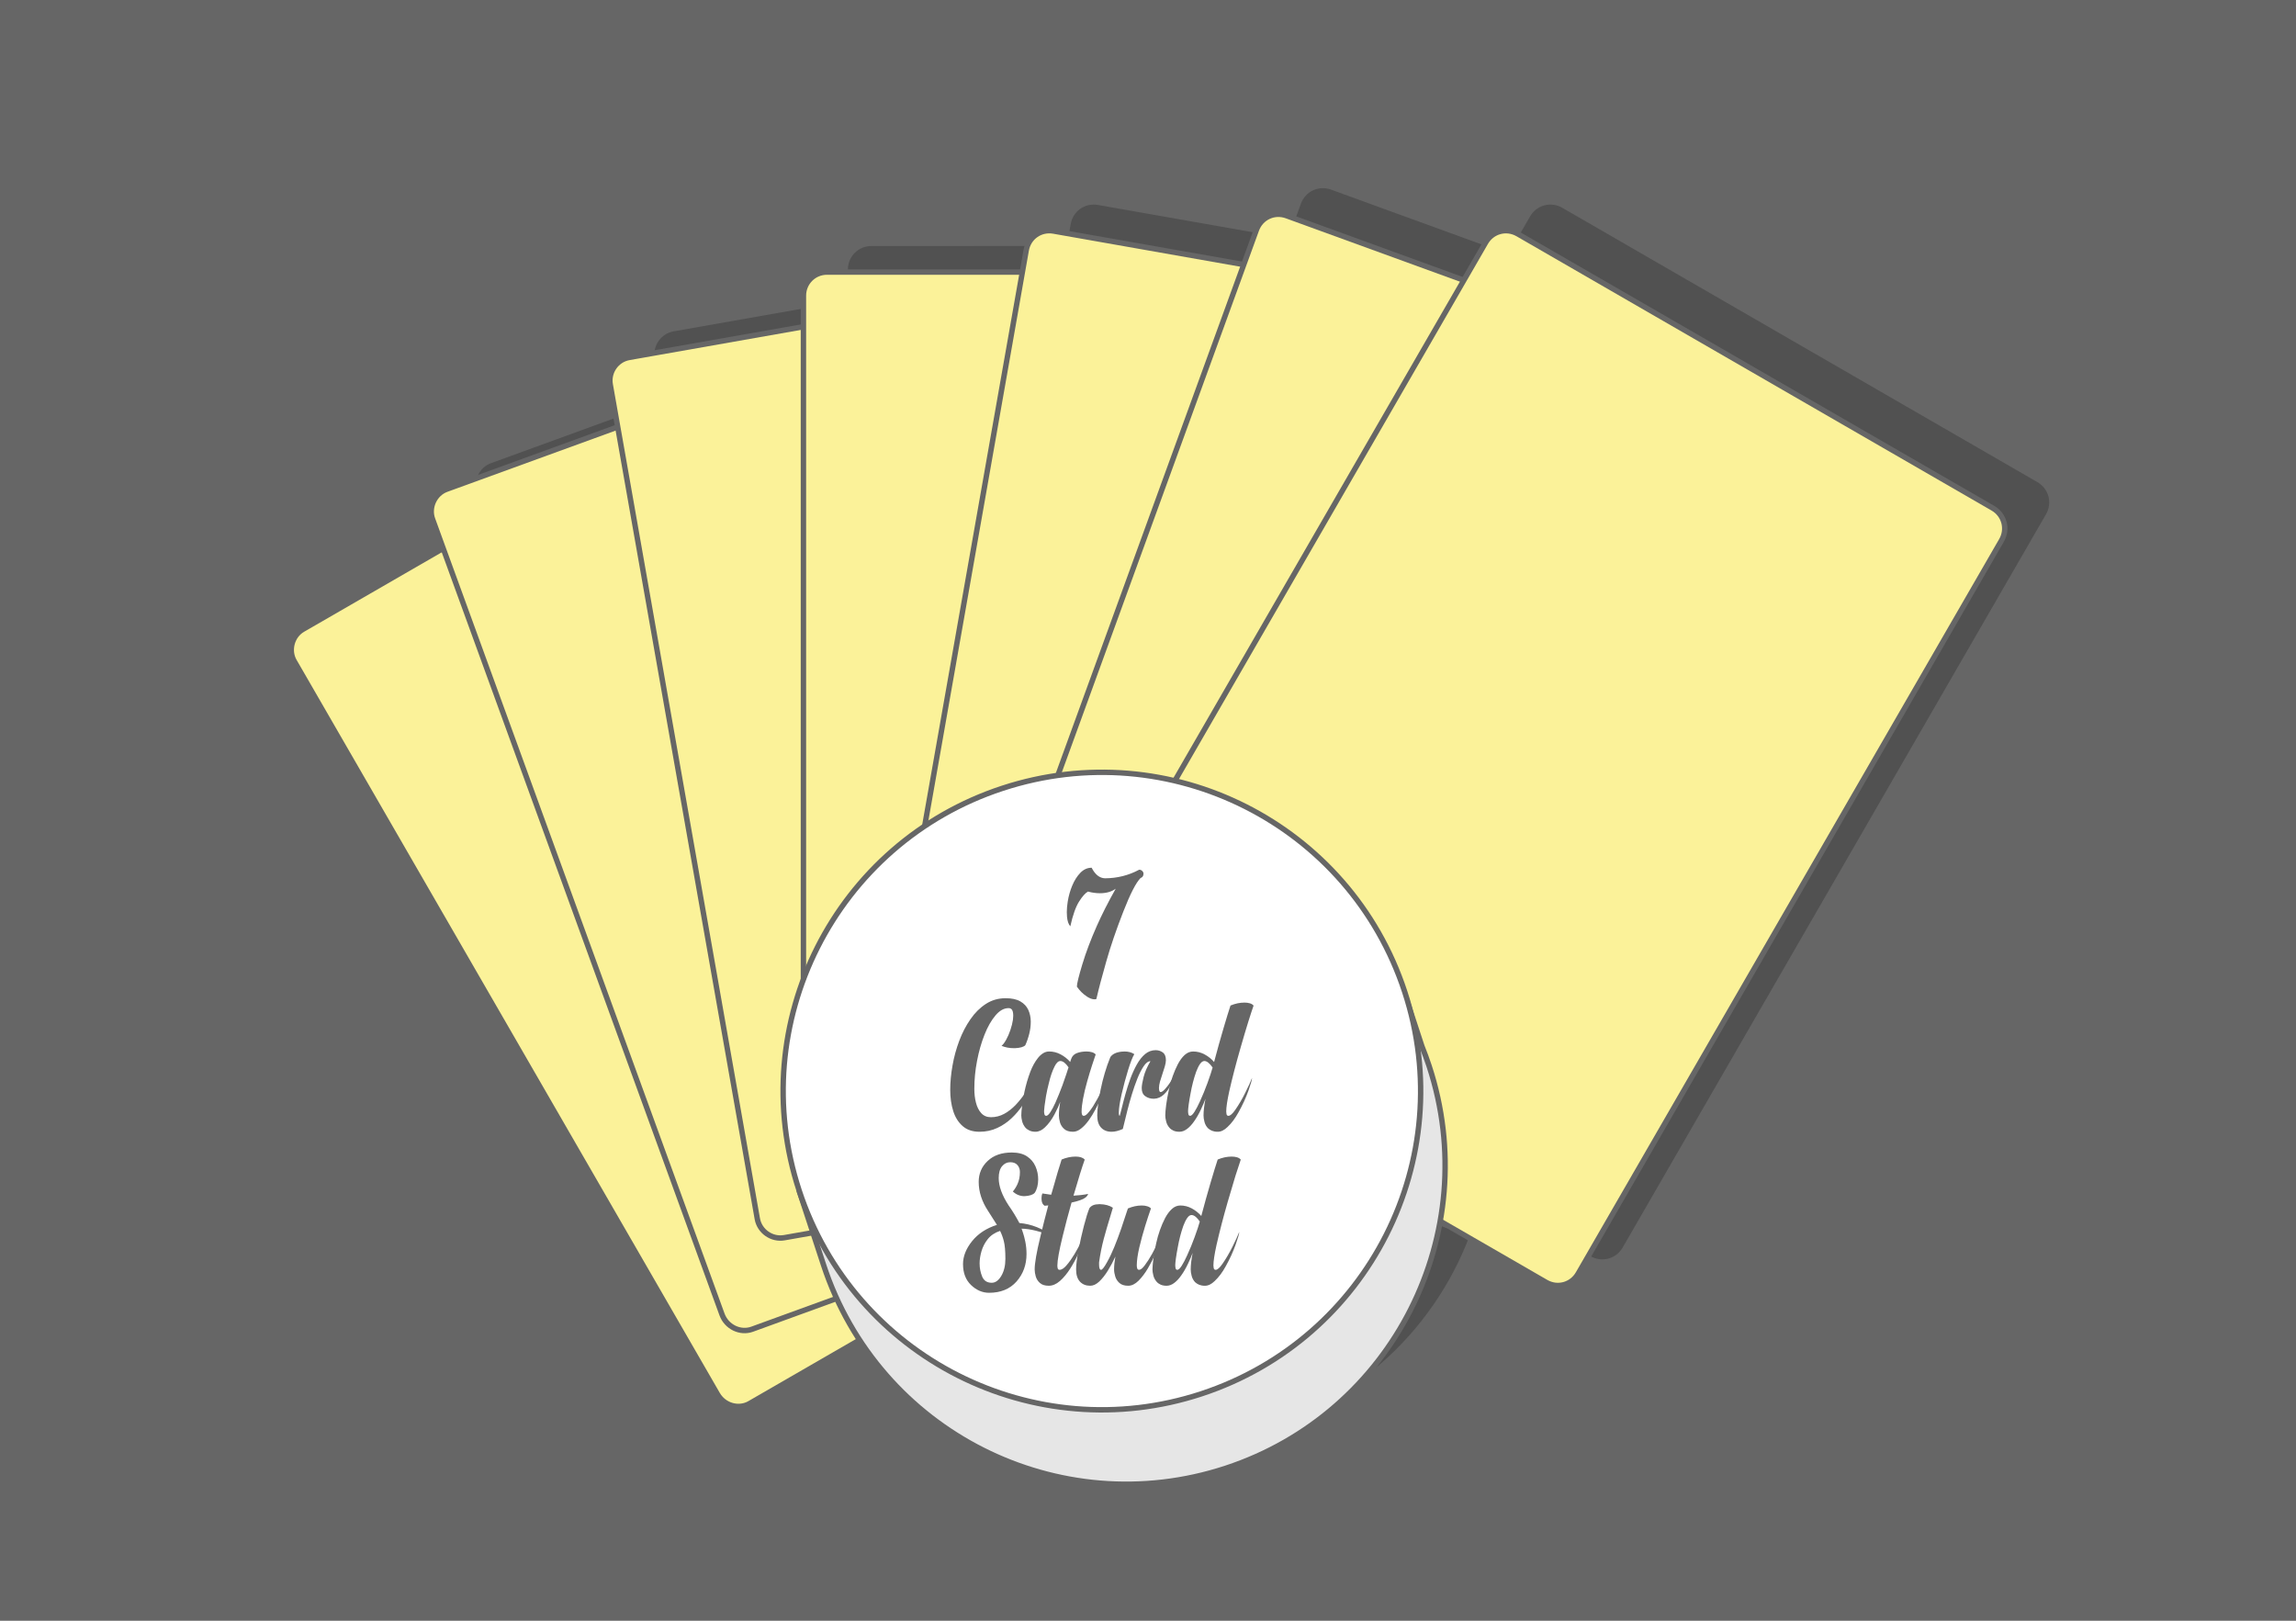 <?xml version="1.0" encoding="UTF-8"?>
<!DOCTYPE svg PUBLIC "-//W3C//DTD SVG 1.1//EN" "http://www.w3.org/Graphics/SVG/1.1/DTD/svg11.dtd">
<!-- Creator: CorelDRAW 2020 (64-Bit) -->
<svg xmlns="http://www.w3.org/2000/svg" xml:space="preserve" width="425px" height="300px" version="1.1" style="shape-rendering:geometricPrecision; text-rendering:geometricPrecision; image-rendering:optimizeQuality; fill-rule:evenodd; clip-rule:evenodd"
viewBox="0 0 9607.7 6781.9"
 xmlns:xlink="http://www.w3.org/1999/xlink"
 xmlns:xodm="http://www.corel.com/coreldraw/odm/2003">
 <defs>
  <style type="text/css">
   <![CDATA[
    .str1 {stroke:#666666;stroke-width:22.6;stroke-linecap:round;stroke-linejoin:round;stroke-miterlimit:2.613}
    .str0 {stroke:#666666;stroke-width:22.6;stroke-linecap:round;stroke-linejoin:round;stroke-miterlimit:2.613}
    .fil0 {fill:#666666}
    .fil3 {fill:#E6E6E6}
    .fil4 {fill:white}
    .fil1 {fill:#515151;fill-rule:nonzero}
    .fil5 {fill:#666666;fill-rule:nonzero}
    .fil2 {fill:#FBF299;fill-rule:nonzero}
   ]]>
  </style>
 </defs>
 <g id="Layer_x0020_1">
  <g id="_1944510369472">
   <rect class="fil0" width="9607.7" height="6781.9"/>
   <path id="path14" class="fil1" d="M3818.4 5477.7l-495.3 285.9c-45.4,26.2 -106.9,9.8 -135,-38.9l-1770.7 -3067.1c-26.3,-45.4 -9.8,-106.8 35.6,-133.1l587.6 -339.2 -44.5 -122.2c-18,-49.3 8.9,-107 58.2,-124.9l716.6 -260.9 -31.4 -177.8c-9.2,-52.6 26.6,-103.8 79.2,-113l729.4 -128.6 0 -130.4c0,-54.3 43.9,-98.3 98.1,-98.2l818 -0.1 16.2 -91.6c9.6,-54.4 59.9,-89.6 114.3,-80l795.9 140.3 53 -145.4c18.9,-51.9 74.5,-77.9 126.4,-59l741.6 269.9 91 -157.8c27.7,-47.8 87,-63.7 134.9,-36.1l1987.8 1147.7c47.9,27.7 63.8,87 36.2,134.8l-1771.4 3068.2c-27.7,47.9 -87,63.7 -134.8,36.1l-410.6 -237 -43.8 -16c-102.7,437.7 -424.2,813 -882.6,963.6 -567.1,186.3 -1169.5,-28.6 -1499.9,-489.2z"/>
   <g>
    <path id="path14_0" class="fil2 str0" d="M5160.4 4587.9c28.1,48.7 11.6,110.1 -33.8,136.3l-1989.6 1148.7c-45.4,26.2 -106.8,9.8 -134.9,-38.9l-1770.8 -3067.1c-26.2,-45.4 -9.8,-106.9 35.7,-133.1l1989.5 -1148.7c45.4,-26.2 106.9,-9.7 133.1,35.7l1770.8 3067.1z"/>
    <path id="path14_1" class="fil2 str0" d="M5363.2 4647.9c19.2,52.8 -7.7,110.5 -57,128.4l-2158.7 785.7c-49.3,18 -107,-8.9 -126.2,-61.7l-1211.3 -3328c-17.9,-49.3 8.9,-106.9 58.3,-124.9l2158.7 -785.7c49.3,-17.9 107,8.9 124.9,58.2l1211.3 3328z"/>
    <path id="path14_2" class="fil2 str0" d="M5624.6 4666.9c9.3,52.6 -26.6,103.8 -79.2,113.1l-2263.3 399.1c-52.6,9.3 -103.8,-26.6 -113.1,-79.2l-615.5 -3491.1c-9.3,-52.6 26.6,-103.8 79.1,-113.1l2263.4 -399c52.6,-9.3 103.8,26.5 113,79.1l615.6 3491.1z"/>
    <path id="path14_3" class="fil2 str0" d="M5855.4 4780.5c0,54.3 -43.9,98.2 -98.2,98.2l-2297.1 0c-54.2,0 -98.1,-43.9 -98.1,-98.2l0 -3543.7c0,-54.4 43.9,-98.3 98.1,-98.3l2297.1 0c54.2,0 98.2,43.9 98.2,98.3l0 3543.7z"/>
    <path id="path14_4" class="fil2 str0" d="M6134 4968.7c-9.6,54.5 -59.9,89.7 -114.3,80.1l-2260.6 -398.6c-54.4,-9.6 -89.6,-59.9 -80,-114.3l615.2 -3489c9.6,-54.4 59.9,-89.7 114.3,-80.1l2260.6 398.6c54.4,9.6 89.6,59.9 80,114.3l-615.2 3489z"/>
    <path id="path14_5" class="fil2 str0" d="M6388.2 5143.5c-18.9,51.9 -74.5,77.9 -126.5,59l-2156.9 -785.1c-52,-18.9 -77.9,-74.6 -59,-126.5l1211.7 -3329.1c18.9,-52 74.5,-77.9 126.5,-59l2157 785.1c51.9,18.9 77.8,74.5 58.9,126.4l-1211.7 3329.2z"/>
    <path id="path14_6" class="fil2 str0" d="M6604 5329.5c-27.6,47.8 -86.9,63.7 -134.8,36.1l-1987.9 -1147.7c-47.9,-27.7 -63.8,-87 -36.1,-134.8l1771.4 -3068.2c27.6,-47.8 86.9,-63.7 134.8,-36.1l1987.9 1147.7c47.8,27.6 63.7,87 36.1,134.8l-1771.4 3068.2z"/>
   </g>
   <g>
    <path class="fil3 str1" d="M4296.9 3609.9c593.3,-194.9 1225.3,49.3 1544,554.6l35.1 -11.6 74.1 225.5c10.8,26.9 20.9,54.3 30.1,82.3 229.9,699.7 -150.9,1453.3 -850.7,1683.2 -699.7,229.9 -1453.4,-150.9 -1683.3,-850.7l-101.4 -308.6 38 -12.5c-43.1,-595.8 320.9,-1167.2 914.1,-1362.2z"/>
    <circle class="fil4 str1" transform="matrix(0.95 -0.312 0.312 0.95 4610.91 4565.52)" r="1333.6"/>
    <path class="fil5" d="M4668.8 3718.7c-17.3,12.7 -39.3,19 -65.9,19 -16.8,0 -33.5,-2.4 -50,-7 -10.9,5.7 -23.3,19.5 -37.2,41.4 -14.1,22 -26.4,56.7 -36.9,104 -7.7,-8.6 -12.4,-22.1 -13.9,-40.7 -0.6,-6 -0.8,-12.2 -0.8,-18.7 0,-13.3 1.3,-28 3.8,-43.8 3.7,-23.1 9.9,-45.5 18.9,-67.1 8.9,-21.4 20.1,-39.2 33.9,-53.5 13.6,-14.1 29.4,-21.3 47.3,-21.3 14.8,28.8 33.3,43.5 55.8,44.2 51.5,-0.2 99.1,-12.3 143.1,-35.9 3.9,0 7.1,0.7 9.6,2.6 5.7,3.8 8.6,8.6 8.6,14.3 0,1 -0.1,2.1 -0.4,3.2 -0.8,7.2 -4.7,12.1 -12,14.7 -18.8,18.9 -42.9,65.6 -72.1,140.4 -29.2,74.6 -53,144 -71.1,207.8 -18.3,63.9 -32.2,116.6 -41.7,158.1 -2.6,0.8 -5.2,1.2 -7.8,1.2 -9.3,0 -19.7,-3.7 -31.4,-11.3 -16.8,-11.1 -30.9,-25 -42.3,-41.8 0,-12.2 7.7,-43.4 22.9,-93.7 15.2,-50.3 35.4,-103.6 60.5,-160.2 21,-47.4 47.3,-99.3 79.1,-155.9z"/>
    <path id="1" class="fil5" d="M4290.3 4373.9c-7.3,7.1 -21.2,11 -41.8,12.1l-7.4 0c-17.6,0 -34.3,-3.2 -50.1,-9.7 6.5,-5.4 13,-14.1 19.6,-26.2 6.6,-12 12.5,-25.4 17.5,-40.4 5,-14.8 8.6,-29.1 10.6,-42.7 0.8,-6.2 1.2,-11.9 1.2,-17.1 0,-6.5 -0.7,-12.3 -2,-17.4 -2.5,-9.4 -8.3,-14.1 -17.3,-14.1 -19.5,0 -37.9,10.2 -55.1,30.7 -17.3,20.4 -32.7,47.3 -45.8,80.5 -13.2,33.2 -23.6,69.6 -31.2,109.3 -7.7,39.7 -11.4,78.8 -11.4,117.3 0,20.9 2.2,40.3 6.9,58.3 4.6,18 12.1,32.6 22.3,43.7 10.2,11.1 23.7,16.7 40.5,16.7 19.6,0 38.2,-4.8 55.5,-14.2 17.3,-9.5 33.3,-22.1 48.3,-37.8 14.8,-15.8 28.7,-33.4 41.6,-52.7 12.9,-19.5 24.8,-39.3 35.7,-59.8 -2.5,15.9 -8,33.5 -15.9,53.2 -8.1,19.6 -18.7,39.4 -31.8,59.5 -13.2,20 -28.8,38.6 -46.7,55.6 -18,17.1 -38.2,30.9 -60.7,41.3 -22.5,10.5 -47.1,15.8 -74,15.8 -29,0 -52.4,-7.8 -70.4,-23.6 -18,-15.6 -31.2,-36.5 -39.6,-63 -8.3,-26.3 -12.6,-55.7 -12.6,-88 0,-32.8 3.2,-67.1 9.6,-102.7 6.2,-35.7 15.7,-70.1 28.2,-103.4 12.5,-33.2 28.1,-63.2 46.8,-90.1 18.5,-26.9 40.1,-48.3 64.7,-64.2 24.5,-15.9 52,-23.8 82.6,-23.8 25.8,0 46.3,4.5 61.7,13.4 15.2,8.8 26.2,20.6 32.9,35 6.7,14.5 10.2,30.5 10.5,47.7l0 3.2c0,16.5 -2.1,32.9 -6.2,49.2 -4.4,17.6 -10,33.7 -16.7,48.4z"/>
    <path id="2" class="fil5" d="M4526 4651.2c0,4.1 0.5,8.1 1.6,12 1.1,3.9 3.6,5.9 7.7,5.9 4.7,0 10.3,-3.7 16.9,-10.9 6.6,-7.3 13.6,-16.5 21.1,-27.9 12.9,-20.8 25.1,-42.8 36.5,-66.2 11.4,-23.4 19.4,-41.3 24.3,-53.7 0,6.5 -4.5,22.7 -13.5,48.7 -9,25.9 -21.1,53.6 -36.5,82.8 -8.7,16.8 -18.3,32.2 -28.4,46.3 -10.2,14.1 -21,25.6 -32.1,34.3 -11,8.8 -22.2,13.3 -33.6,13.3 -16,0 -28.3,-3.9 -36.9,-11.6 -8.5,-7.5 -14.3,-16.6 -17.5,-27.2 -3,-10.6 -4.6,-20.5 -4.6,-29.5 0,-16.3 1.8,-35.4 5.4,-57.1 -6.6,18.2 -14.7,35.8 -23.9,52.8 -11.7,22 -24.9,39.9 -39.6,53.9 -12.7,12.4 -26,18.7 -40,18.7 -10,0 -18.6,-1.8 -25.5,-5.2 -7,-3.3 -12.7,-7.5 -17.1,-12.7 -6.5,-8.1 -10.9,-16.8 -13.2,-26.2 -2.3,-9.4 -3.5,-17.5 -3.5,-24.2 0,-9.3 1.1,-22.9 3.3,-40.8 2.2,-17.7 5.6,-37.6 10.2,-59.3 6,-28.2 14.1,-55.6 24.1,-82.2 8.7,-23 19.5,-42.2 31.8,-57.8 6.7,-8.5 14,-15.2 21.9,-20.1 7.8,-4.9 16.3,-7.4 25.4,-7.4 16.9,0 32.9,4.1 48.1,12.3 15.2,8.1 28.6,18.6 40,31.6 0.2,-1 0.8,-2.8 1.4,-5.3 0.8,-2.5 1.7,-5.1 2.8,-7.9 4.1,-11.7 12.2,-19.7 24.1,-24.1 11.8,-4.4 25.1,-6.6 39.8,-6.6 8.6,0 16.2,1 22.9,3.1 6.8,2 11.9,5.2 15.5,9.3 -4.4,12.2 -9.3,26.7 -14.7,43.8 -7,21.5 -13.9,44.5 -20.9,69.1 -7.3,25.5 -13.1,50.2 -17.5,73.6 -3.8,20.5 -5.8,37.8 -5.8,52.4zm-54.7 -185c-12.1,-17.5 -23.5,-26.4 -34.1,-26.4 -8.7,0 -16.9,7.7 -24.3,22.9 -9.4,18.4 -17.3,41.3 -23.7,68.7 -4.9,18.8 -8.9,37.2 -12.1,55.1 -5.4,33.6 -8.1,54.5 -8.1,62.7 0,4.6 0.4,9.1 1.5,13.4 1.1,4.3 3.6,6.5 7.4,6.5 4.9,0 10.7,-5.2 17.5,-15.4 6.7,-10.2 13.6,-23.3 20.9,-39.3 10.3,-23.3 20.1,-47.6 29.5,-72.9 12.6,-35.5 21.2,-60.5 25.5,-75.3z"/>
    <path id="3" class="fil5" d="M4698.5 4724.1c-17.2,7.7 -32.9,11.7 -46.5,11.7l-1.2 0c-18.1,0 -32.5,-5.9 -43.3,-17.4 -10.7,-11.5 -16,-28.4 -16,-50.9 0,-25.3 4.8,-61.6 14.3,-108.8 9.7,-47.1 23,-92.3 40.4,-135.1 8.4,-12.7 23.9,-20.3 46.2,-22.9 4.6,-0.6 9.1,-0.8 13.5,-0.8 16,0 29.6,3.8 40.7,11.2 -7.2,11.7 -15.9,33.5 -25.8,65.7 -9.9,32 -18.9,65.5 -27,100.3 -7.9,34.9 -12,60.6 -12,77.1l0 2.4c0,8.2 1.3,12.5 3.9,12.5 2.6,-9.4 5.6,-20.8 8.9,-34.2 4.1,-17.3 9.1,-36.5 15,-57.4 5.8,-20.9 12.5,-41.8 20.1,-62.8 7.7,-21 16.7,-40.8 27.1,-59.8 10.5,-18.8 22.2,-33.6 35.1,-44.3 13,-10.7 27.6,-16.2 43.9,-16.2 11.4,0 21.3,3.2 30.1,9.6 8.6,6.3 12.9,17.2 12.9,32.4 0,6.8 -1.5,15.5 -4.6,26.2 -3.2,10.7 -6.5,21.3 -10.2,31.9 -3.8,10.9 -7.1,21.4 -10,31.6 -2.8,10.2 -4.3,19.2 -4.3,27 0.3,11.1 2.5,16.7 6.6,16.7 4.9,0 11,-4.1 18.4,-12.3 7.5,-8.1 14.2,-16.8 20.4,-26.1 6.2,-9.4 10.2,-16.3 12.1,-21 0,8.6 -3.5,19.7 -10.2,33.3 -6.6,13.8 -15.8,26 -27.3,36.7 -11.5,10.7 -24.9,16.5 -40.1,17.3l-1.6 0c-13.7,0 -25.4,-3.5 -35.3,-10.6 -10.1,-6.8 -15.1,-18.1 -15.1,-33.6 0,-10.4 2.6,-26.1 7.9,-47 5.3,-20.9 14.9,-42.8 28.6,-65.9 -9.6,0 -19.2,7.2 -28.6,21.3 -9.4,14.3 -18.2,31.5 -26.3,52 -8.2,20.4 -15.7,42.3 -22.9,65.6 -7.1,23.3 -13.4,45.6 -18.8,67.2 -5.4,21.6 -9.9,40 -13.6,55.3 -2.3,9.5 -4.1,17 -5.4,22.1z"/>
    <path id="4" class="fil5" d="M5149 4207.6c19.9,-8.2 39.3,-12.3 58.2,-12.3 8.5,0 16.1,0.9 23,3 6.9,2.1 11.9,5.3 15.4,9.7 -4.9,13.7 -12.3,36.5 -22.4,68.4 -9.9,32 -20.7,68.3 -32.3,108.8 -18.7,64.8 -34.3,125.2 -47,181 -8.4,38.5 -12.7,66.9 -12.7,85 0,3.3 0.4,6.7 1.1,10.1 0.8,5.1 3.6,7.8 8.2,7.8 7.5,0 17.1,-8.5 28.7,-25.3 14.4,-20.7 28.5,-44.5 41.8,-71.5 13.5,-27 22.9,-47.6 28.3,-61.9 0,7 -5.1,25 -15.4,54.1 -10.4,29.1 -24.1,59 -41.2,89.7 -13.9,25.4 -29.2,46 -46.1,61.7 -13.5,13.2 -27.1,19.9 -41.1,19.9 -9.3,0 -17.2,-1.5 -23.8,-4.1 -6.7,-2.8 -12.2,-6.4 -17,-10.8 -6.9,-7.4 -11.8,-16.1 -14.4,-25.9 -2.8,-9.8 -4.1,-19.1 -4.1,-27.5 0,-18.2 2.6,-41.3 8.1,-69.4 -4.7,12.6 -11,27.6 -19,44.5 -8.6,18.4 -18.2,35.2 -29.1,50.4 -9,13 -18.8,23.3 -29.1,31.1 -10.3,7.7 -20.9,11.7 -31.8,11.7 -9.7,0 -18.1,-1.6 -24.7,-4.5 -6.7,-3.1 -12.3,-6.9 -16.7,-11.9 -7,-8 -11.8,-16.9 -14.1,-26.8 -2.6,-9.8 -3.7,-18.1 -3.7,-25.1 0,-10.1 1.3,-25 3.8,-44.6 2.6,-19.6 6.5,-41.2 11.6,-64.4 8.5,-38.7 20.9,-73.9 37.2,-105.4 8.4,-16 17.9,-28.9 28.6,-38.7 10.7,-9.6 22.5,-14.5 35.5,-14.5 16.8,0 32.7,4.1 47.9,12.3 15.1,8.1 28.3,18.6 39.7,31.6 13.4,-50.7 26.5,-97.7 39.3,-140.9 12.8,-43.4 22.6,-75.1 29.3,-95.3zm-74.8 259.4c-12.5,-18 -24,-27.2 -34.6,-27.2 -6.4,0 -12.5,4.3 -18.4,12.9 -5.8,8.4 -11.1,19.4 -16.1,32.9 -9.8,28 -17.5,57.9 -23.2,90 -3.4,17.5 -5.9,33.1 -7.8,46.5 -1.8,13.5 -2.6,22.5 -2.6,27.1 0,4.4 0.4,8.9 1.4,13.2 0.8,4.4 3.3,6.7 7.4,6.7 4.9,0 11,-5.7 18.3,-17.1 7.2,-11.4 14.7,-25.8 22.5,-43 11.5,-25.2 22.2,-51 31.8,-77.6 10.6,-29.2 17.7,-50.7 21.3,-64.4z"/>
    <path id="5" class="fil5" d="M4238.4 4985.8c7.8,-9.5 14.2,-19.8 19.3,-31 6.8,-14.8 10.2,-31.6 10.2,-50.4 0,-11.6 -3.4,-21.4 -10.3,-29.2 -6.9,-8 -16.9,-11.9 -30.4,-11.9 -13.5,0 -24.8,5.6 -34.2,16.9 -9.2,11.2 -13.9,27.7 -13.9,49.4 0,33.8 13.8,71.9 41.5,114.4 15.7,22.3 30.8,46.7 45,73.6 51.4,4.6 98.5,23.6 141.4,56.7 -52.4,-21.5 -96.5,-32.5 -132.2,-33 1.6,4.1 3.5,9.3 5.4,15.5 3.7,10.8 7.2,24.1 10.4,39.7 3.1,15.7 4.9,32.6 4.9,50.7 0,45.1 -13.9,83.6 -41.7,115.1 -27.8,31.5 -66.2,47.3 -115,47.3 -27.7,0 -52.7,-10.8 -75.2,-32.2 -22.5,-21.4 -33.8,-50.8 -33.8,-88 0,-32.6 12.8,-64.6 38,-96 25.3,-31.3 60,-54.1 103.9,-68 -10.6,-17.3 -22.9,-36.6 -36.8,-57.8 -26.3,-39.8 -39.5,-80.5 -39.5,-122.2 0,-34.5 12.4,-63.8 37.4,-87.3 24.9,-23.7 58.6,-35.5 101,-35.5 26.1,0 47.2,5.3 63.5,16 16.3,10.7 28.2,24.8 35.7,42 7.5,17.2 11.3,35.3 11.3,54.4 0,10.8 -1.2,21.2 -3.7,31.1 -2.5,9.8 -6.1,18.2 -11.1,25.5 -7.7,8.1 -22,12.6 -42.6,13.7 -18.3,0 -34.6,-6.5 -48.5,-19.5zm-88.4 381.9c15.2,0 28.6,-9.6 40,-28.8 11.4,-19.3 17.1,-43.1 17.1,-71.6 0,-32.8 -2.3,-57.7 -6.7,-74.4 -3.8,-15.1 -9,-29.1 -15.5,-42.3 -21.9,7.3 -39.1,18.8 -51.6,34.5 -12.4,15.8 -21.1,32.7 -26.3,50.8 -5.2,18 -7.8,35 -7.8,50.9 0,19.3 3.6,37.7 10.7,55 7.2,17.2 20.5,25.9 40.1,25.9z"/>
    <path id="6" class="fil5" d="M4398.6 4999.4l4.7 -15.6c17.5,-62.4 30.6,-106.4 39.1,-131.8 19.7,-8.2 39,-12.3 58.2,-12.3 8.5,0 16.1,0.9 22.9,3 6.6,2.2 11.9,5.3 15.5,9.7 -11.7,33.1 -26.4,80.3 -44.2,141.6l-2.8 9.3c21.6,-1.1 42,-3.5 61.3,-7.4 -3.3,11.1 -14.2,19.8 -32.6,26 -11.4,4.1 -23.7,7.4 -36.8,10.1 -13.7,48.3 -26.2,95.8 -37.6,142.7 -14.5,59.4 -21.7,99.7 -21.7,120.9 0,4.1 0.4,8.1 1.5,12.1 1,3.8 3.7,5.8 7.8,5.8 8.7,0 18.7,-6.5 29.6,-19.5 11,-12.8 22,-28.4 32.9,-46.4 10.8,-18.2 20.3,-35.8 28.5,-52.8 8.4,-17.1 14.3,-30.3 17.9,-40 0,5.7 -2.6,17.1 -8.1,34.2 -5.4,17 -13.1,36.2 -22.7,57.5 -9.7,21.3 -20.9,42.2 -33.9,62.5 -13,20.2 -27,37.2 -42.2,50.8 -15.4,13.5 -31,20.4 -47,20.4 -16.3,0 -28.7,-3.8 -37.2,-11.5 -8.6,-7.6 -14.4,-16.7 -17.5,-27.3 -3,-10.6 -4.6,-20.5 -4.6,-29.5 0,-25.5 7.8,-71.1 23.7,-136.4 10.6,-44.5 21.7,-88.3 33.3,-131.5 -5.9,0.7 -11.1,1.2 -15.2,1.5 -7.4,-4.4 -11.7,-12.2 -12.7,-23.3 -0.2,-3 -0.4,-6 -0.4,-8.9 0,-7.3 1.1,-13.6 3.5,-19.3 12.7,2 24.8,3.8 36.8,5.4z"/>
    <path id="7" class="fil5" d="M4756.9 5295.6c0,4.1 0.6,8.1 1.8,12.1 1.2,3.8 3.8,5.8 7.9,5.8 6.5,0 14.6,-6.5 24.2,-19.5 9.7,-12.8 19.6,-28.4 29.7,-46.4 10,-18.2 19.2,-35.8 27.1,-52.8 8.1,-17.1 13.9,-30.3 17.5,-40 0,5 -2.7,15.9 -8,32.7 -5.3,16.7 -12.5,36 -21.8,57.6 -9.4,21.5 -20.1,42.4 -32.3,63 -12,20.3 -25.1,37.4 -39,51.3 -14.1,13.8 -28.2,20.8 -42.8,20.8 -16,0 -28.3,-3.8 -36.8,-11.5 -8.6,-7.6 -14.4,-16.7 -17.6,-27.3 -3.3,-10.6 -4.9,-20.5 -4.9,-29.5 0,-15.5 1.9,-33.5 5.5,-53.9 -9.6,20.7 -20,40.3 -31.4,58.8 -11.4,18.4 -23.4,33.6 -35.9,45.5 -12.6,11.9 -25.3,17.9 -38.2,17.9 -17.9,0 -32.2,-5.8 -42.9,-17.3 -10.7,-11.6 -16,-28.5 -16,-51 0,-18.9 3.3,-45.7 9.9,-80.2 6.5,-34.7 14,-68.6 22.6,-101.5 8.5,-33 16.3,-57.8 23.3,-74.7 7.7,-11.1 21.3,-16.6 40.7,-16.6l3.9 0c21.5,0.5 39.3,5.4 53.5,14.8 -3.6,12.2 -7.6,25.1 -11.7,39.2 -8.7,27.9 -17.4,57.9 -26.2,90.2 -8.6,32.3 -15.2,65.4 -19.9,99.3l0 10c0.2,14.1 3,21.1 8.2,21.1 4.9,0 13.1,-10.2 24.3,-30.3 11,-19.3 21.2,-40.6 30.7,-63.9 10.3,-25.2 20.1,-51.3 29.5,-78.4 8.8,-26.1 16,-47.9 21.7,-65.5l6.3 -18.7c19.5,-8.2 38.9,-12.4 58.1,-12.4 8.2,0 15.8,1.1 22.6,3.2 6.9,2 12.2,5.1 15.7,9.2 -7,19.5 -15,43.8 -24.2,73.4 -9.1,29.5 -17.3,59.4 -24.5,89.7 -7,30.4 -10.6,55.7 -10.6,75.8z"/>
    <path id="8" class="fil5" d="M5095.4 4852c19.9,-8.2 39.3,-12.3 58.2,-12.3 8.5,0 16.1,0.9 23,3 6.9,2.2 11.9,5.3 15.4,9.7 -4.9,13.8 -12.3,36.5 -22.4,68.4 -9.9,32 -20.6,68.3 -32.3,108.8 -18.7,64.9 -34.3,125.2 -47,181.1 -8.4,38.5 -12.7,66.8 -12.7,84.9 0,3.3 0.4,6.8 1.1,10.1 0.8,5.1 3.6,7.8 8.2,7.8 7.5,0 17.1,-8.5 28.7,-25.3 14.4,-20.6 28.5,-44.5 41.8,-71.5 13.5,-27 22.9,-47.6 28.3,-61.9 0,7 -5.1,25 -15.4,54.1 -10.4,29.1 -24.1,59.1 -41.2,89.8 -13.9,25.4 -29.2,45.9 -46.1,61.6 -13.5,13.3 -27.1,19.9 -41.1,19.9 -9.3,0 -17.2,-1.5 -23.8,-4.1 -6.7,-2.8 -12.2,-6.4 -17,-10.7 -6.9,-7.4 -11.8,-16.2 -14.4,-26 -2.8,-9.8 -4.1,-19 -4.1,-27.5 0,-18.1 2.6,-41.3 8.1,-69.3 -4.7,12.5 -11,27.5 -19,44.4 -8.6,18.4 -18.2,35.2 -29.1,50.4 -9,13 -18.8,23.3 -29.1,31.1 -10.3,7.7 -20.9,11.7 -31.8,11.7 -9.7,0 -18.1,-1.6 -24.7,-4.5 -6.7,-3.1 -12.3,-6.9 -16.7,-11.9 -7,-8 -11.8,-16.8 -14.1,-26.8 -2.6,-9.8 -3.7,-18.1 -3.7,-25.1 0,-10.1 1.3,-25 3.8,-44.6 2.6,-19.6 6.5,-41.2 11.6,-64.3 8.5,-38.8 21,-74 37.2,-105.5 8.4,-16 17.9,-28.8 28.6,-38.6 10.7,-9.7 22.5,-14.6 35.5,-14.6 16.8,0 32.7,4.1 47.9,12.3 15.1,8.1 28.3,18.7 39.7,31.6 13.4,-50.6 26.5,-97.6 39.3,-140.9 12.8,-43.4 22.6,-75.1 29.3,-95.3zm-74.8 259.4c-12.5,-18 -24,-27.1 -34.6,-27.1 -6.4,0 -12.5,4.2 -18.4,12.8 -5.8,8.5 -11.1,19.5 -16.1,33 -9.8,27.9 -17.5,57.8 -23.2,90 -3.4,17.4 -5.9,33 -7.8,46.4 -1.8,13.5 -2.6,22.5 -2.6,27.1 0,4.4 0.4,8.9 1.4,13.3 0.8,4.3 3.3,6.6 7.4,6.6 4.9,0 11,-5.7 18.3,-17.1 7.2,-11.4 14.7,-25.8 22.5,-43 11.5,-25.1 22.2,-51 31.8,-77.6 10.6,-29.2 17.7,-50.6 21.3,-64.4z"/>
   </g>
  </g>
 </g>
</svg>
